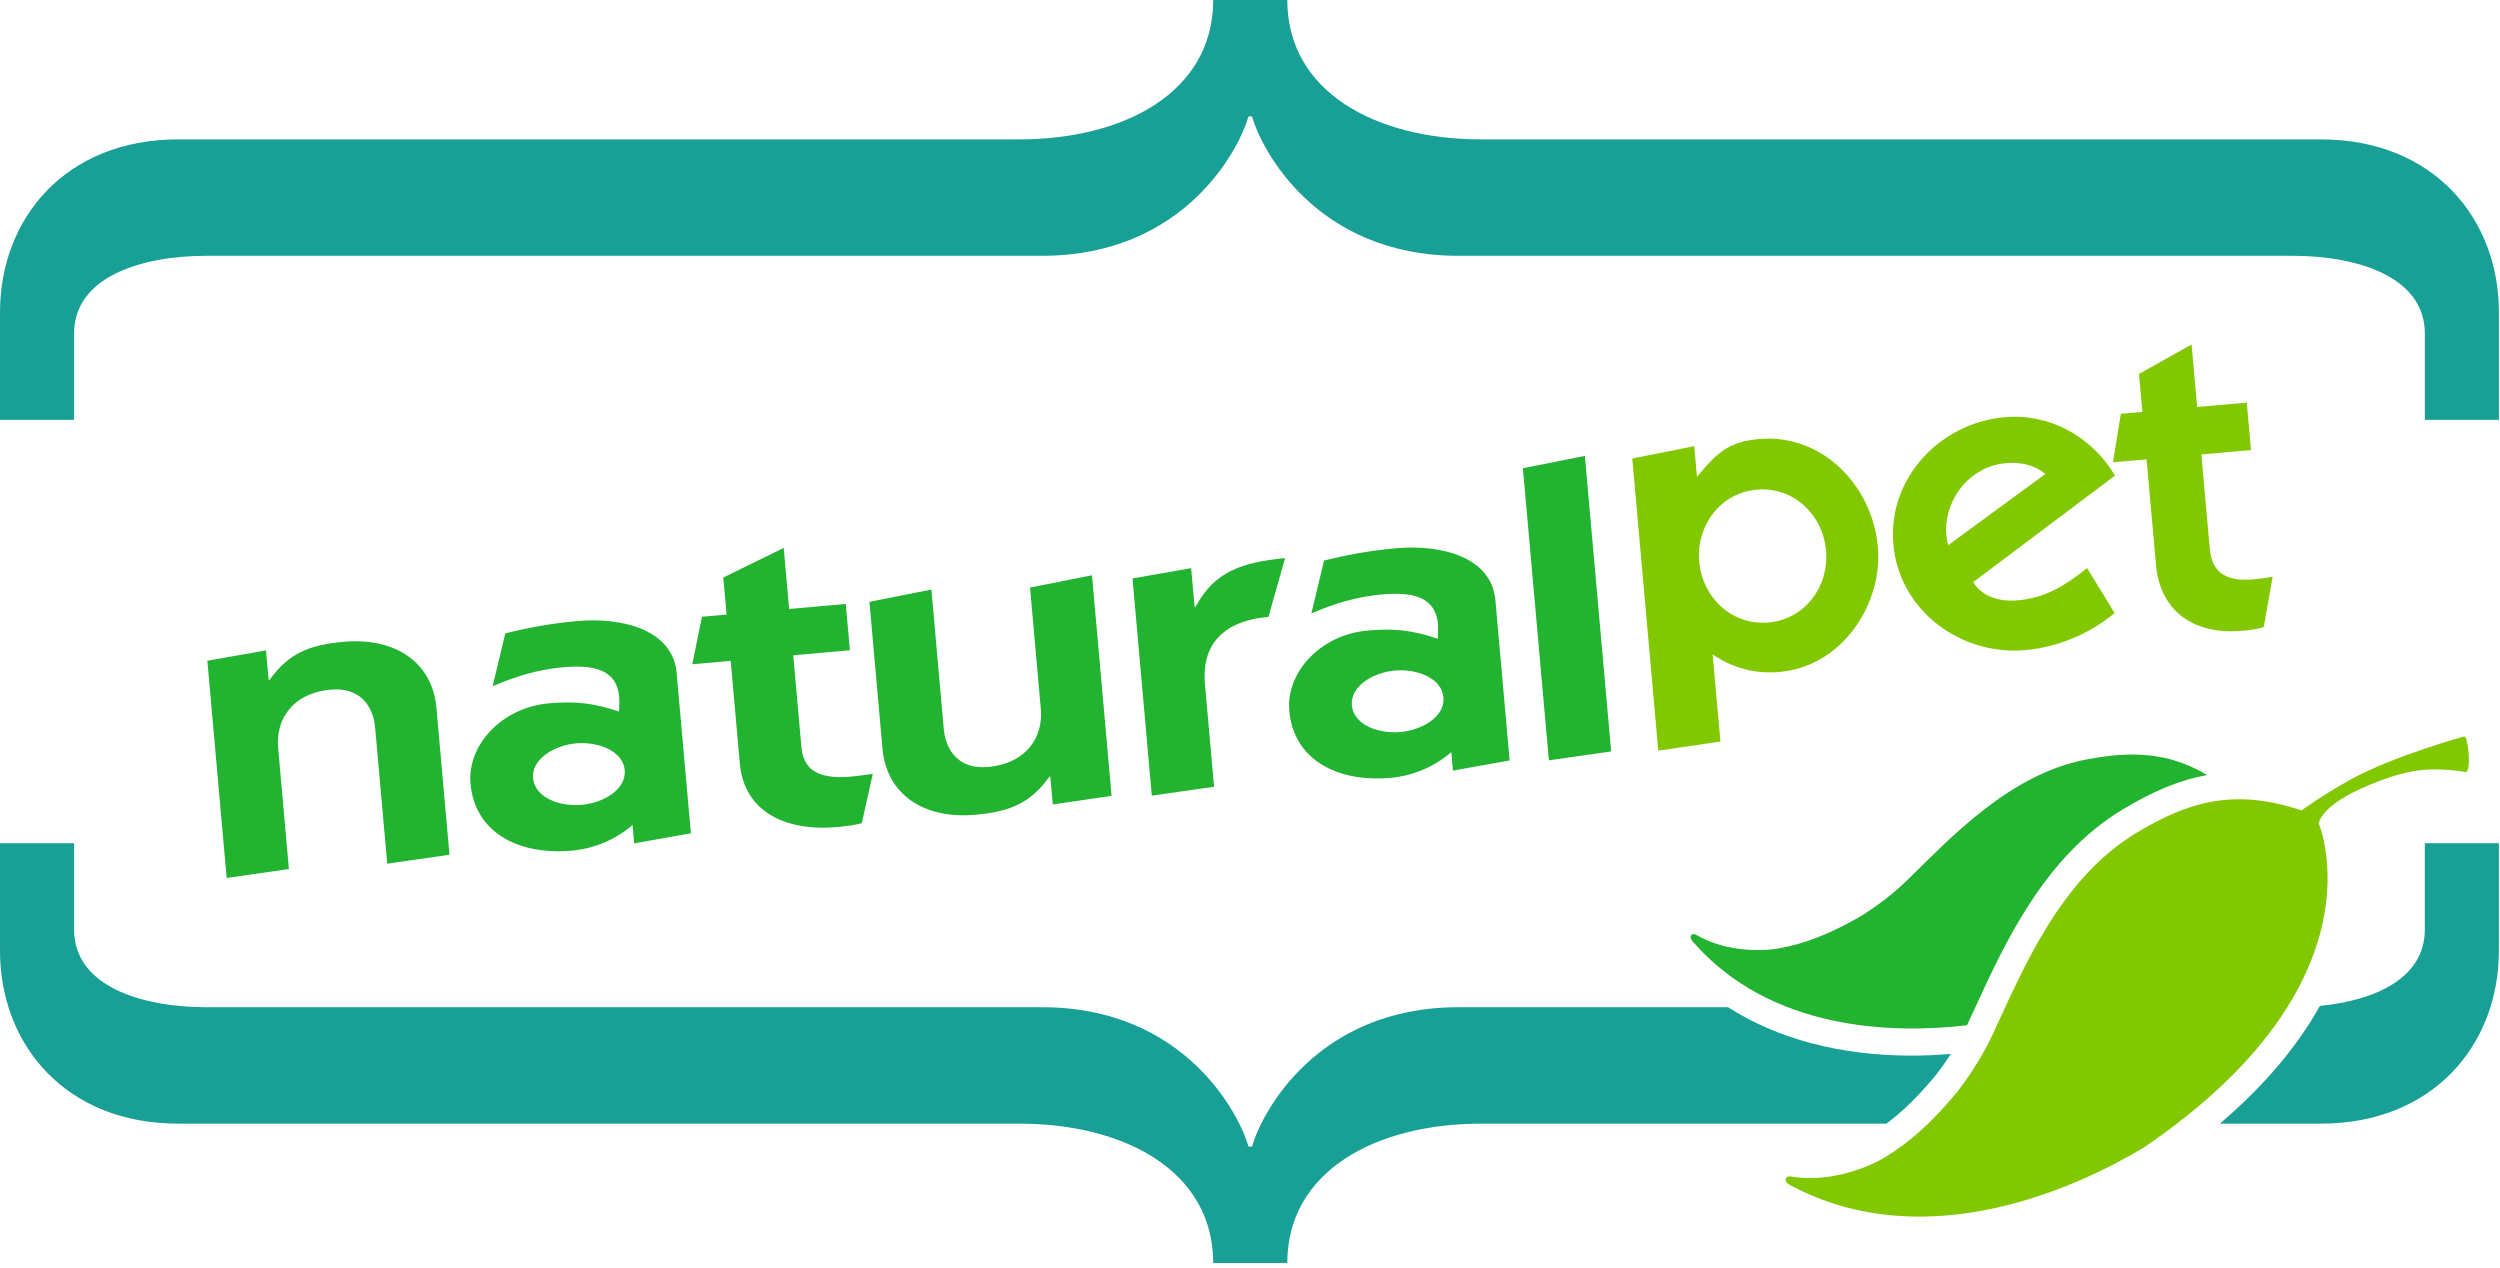<?xml version="1.0" encoding="UTF-8" standalone="no"?>
<!DOCTYPE svg PUBLIC "-//W3C//DTD SVG 1.1//EN" "http://www.w3.org/Graphics/SVG/1.1/DTD/svg11.dtd">
<svg width="100%" height="100%" viewBox="0 0 406 206" version="1.1" xmlns="http://www.w3.org/2000/svg" xmlns:xlink="http://www.w3.org/1999/xlink" xml:space="preserve" xmlns:serif="http://www.serif.com/" style="fill-rule:evenodd;clip-rule:evenodd;stroke-linejoin:round;stroke-miterlimit:2;">
    <g transform="matrix(2,0,0,2,33.673,109.315)">
        <path d="M0,-1.006L4.763,-1.844L4.976,0.549L5.057,0.542C6.6,-1.593 8.23,-2.29 11.071,-2.542C15.27,-2.916 18.273,-0.874 18.602,2.817L19.663,14.747L14.608,15.472L13.625,4.432C13.462,2.586 12.324,1.137 10.044,1.339C6.845,1.623 5.55,3.84 5.745,6.029L6.623,15.908L1.569,16.632L0,-1.006ZM24.194,-3.227C26.087,-3.705 28.071,-4.054 30.031,-4.228C33.671,-4.552 37.792,-3.54 38.106,-0.019L39.264,13.004L34.66,13.828L34.527,12.324C33.219,13.474 31.474,14.249 29.592,14.416C25.271,14.8 21.721,12.945 21.369,8.98C21.088,5.835 23.922,2.793 27.724,2.454C29.924,2.259 31.389,2.439 33.427,3.118C33.431,2.74 33.482,2.389 33.443,1.946C33.233,-0.414 31.194,-0.68 28.832,-0.47C26.835,-0.293 24.95,0.289 23.165,1.068L24.194,-3.227ZM30.391,10.694C32.191,10.534 34.028,9.44 33.889,7.867C33.751,6.327 31.748,5.543 29.948,5.703C28.147,5.863 26.311,6.989 26.449,8.528C26.589,10.102 28.59,10.854 30.391,10.694M41.894,-7.765L46.801,-10.165L47.242,-5.208L51.841,-5.617L52.175,-1.856L47.576,-1.448L48.235,5.969C48.385,7.646 49.321,8.665 52.281,8.402C52.842,8.352 53.479,8.261 54.035,8.176L53.141,12.185C52.672,12.329 51.793,12.441 51.154,12.498C46.875,12.879 43.582,11.209 43.238,7.344L42.496,-0.996L39.377,-0.718L40.162,-4.578L42.162,-4.755L41.894,-7.765ZM73.425,9.966L68.648,10.666L68.449,8.41L68.37,8.417C66.827,10.553 65.195,11.25 62.354,11.502C58.154,11.875 55.151,9.835 54.822,6.141L53.762,-5.787L58.793,-6.787L59.798,4.53C59.963,6.374 61.101,7.824 63.381,7.621C66.58,7.336 67.874,5.12 67.68,2.933L66.801,-6.947L71.832,-7.945L73.425,9.966ZM80.164,-5.379L80.246,-5.386C81.766,-8.244 83.996,-8.993 87.512,-9.341L86.163,-4.568C82.283,-4.223 80.736,-2.122 81.004,0.884L81.746,9.227L76.69,9.95L75.123,-7.687L79.885,-8.524L80.164,-5.379ZM90.676,-9.139C92.57,-9.618 94.555,-9.966 96.514,-10.141C100.154,-10.465 104.275,-9.453 104.588,-5.931L105.747,7.092L101.143,7.916L101.01,6.411C99.701,7.562 97.954,8.336 96.075,8.503C91.756,8.887 88.205,7.033 87.854,3.068C87.573,-0.077 90.405,-3.12 94.207,-3.458C96.405,-3.654 97.872,-3.474 99.909,-2.795C99.914,-3.173 99.965,-3.523 99.924,-3.967C99.717,-6.326 97.676,-6.592 95.315,-6.382C93.318,-6.206 91.433,-5.624 89.646,-4.845L90.676,-9.139ZM96.874,4.782C98.672,4.621 100.511,3.527 100.372,1.955C100.234,0.415 98.228,-0.37 96.429,-0.209C94.63,-0.05 92.796,1.076 92.933,2.616C93.072,4.188 95.073,4.942 96.874,4.782M108.933,7.084L106.822,-16.639L111.854,-17.638L113.99,6.359L108.933,7.084Z" style="fill:rgb(34,179,48);fill-rule:nonzero;"/>
    </g>
    <g transform="matrix(2,0,0,2,275.589,100.415)">
        <path d="M0,-11.492C1.688,-13.513 2.599,-14.34 5.05,-14.558C10.127,-15.009 14.242,-10.823 14.691,-5.78C15.092,-1.261 11.88,3.895 6.697,4.357C4.945,4.512 3.043,4.152 1.275,2.932L1.903,10.006L-3.144,10.743L-5.253,-12.978L-0.222,-13.979L0,-11.492ZM5.811,0.339C8.787,0.075 10.737,-2.603 10.479,-5.51C10.221,-8.418 7.829,-10.711 4.852,-10.446C1.875,-10.181 -0.077,-7.502 0.181,-4.595C0.439,-1.687 2.834,0.604 5.811,0.339M33.912,-0.429C31.874,1.27 29.288,2.348 26.661,2.581C21.408,3.048 16.422,-0.638 15.946,-5.997C15.468,-11.356 19.726,-15.863 24.98,-16.331C28.655,-16.658 32.075,-14.739 33.943,-11.587L22.428,-2.938C22.844,-2.232 23.918,-1.271 26.053,-1.461C28.332,-1.664 29.934,-2.687 31.68,-4.079L33.912,-0.429ZM28.284,-11.719C27.37,-12.484 26.254,-12.703 25.063,-12.597C22.261,-12.348 20.223,-9.872 20.219,-7.119C20.254,-6.732 20.288,-6.348 20.396,-5.934L28.284,-11.719ZM35.892,-19.843L40.163,-22.235L40.615,-17.158L44.643,-17.517L44.986,-13.662L40.958,-13.305L41.633,-5.705C41.786,-3.989 42.622,-2.935 45.212,-3.165C45.703,-3.209 46.261,-3.292 46.747,-3.371L46.017,0.718C45.607,0.86 44.838,0.965 44.279,1.015C40.531,1.347 37.62,-0.407 37.269,-4.363L36.509,-12.909L33.778,-12.667L34.417,-16.606L36.166,-16.762L35.892,-19.843Z" style="fill:rgb(130,200,0);fill-rule:nonzero;"/>
    </g>
    <g transform="matrix(2,0,0,2,209.056,68.182)">
        <path d="M0,-34.091C0,-26.641 7.162,-22.773 15.756,-22.773L83.918,-22.773C93.086,-22.773 98.384,-16.327 98.384,-8.736L98.384,0L92.369,0L92.369,-7.016C92.369,-11.6 86.927,-13.32 81.625,-13.32L13.895,-13.32C2.292,-13.32 -2.15,-22.056 -2.865,-24.635L-3.151,-24.635C-3.867,-22.056 -8.308,-13.32 -19.91,-13.32L-87.769,-13.32C-93.068,-13.32 -98.512,-11.6 -98.512,-7.016L-98.512,0L-104.528,0L-104.528,-8.736C-104.528,-16.327 -99.229,-22.773 -90.061,-22.773L-21.772,-22.773C-13.177,-22.773 -6.016,-26.641 -6.016,-34.091L0,-34.091Z" style="fill:rgb(24,160,151);fill-rule:nonzero;"/>
    </g>
    <g transform="matrix(2,0,0,2,382.052,197.351)">
        <path d="M0,-35.462C-2.442,-34.13 -4.136,-32.868 -4.136,-32.868C-9.593,-34.699 -13.348,-33.591 -17.582,-31.026C-23.842,-27.241 -26.839,-19.772 -29.238,-14.645C-30.222,-12.54 -31.614,-10.594 -32.305,-9.77C-34.241,-7.468 -35.984,-5.907 -37.957,-4.715C-39.892,-3.542 -42.984,-2.673 -45.581,-3.142C-46.077,-3.232 -46.233,-2.746 -45.7,-2.461C-34.577,3.529 -22.101,-2.385 -16.901,-5.528C2.809,-18.957 -2.746,-31.806 -2.746,-31.806C-2.746,-31.806 -2.643,-33.301 1.383,-34.946C4.401,-36.182 6.116,-36.45 9.164,-35.993C9.686,-35.876 9.393,-38.991 9.058,-38.877C9.058,-38.877 3.41,-37.316 0,-35.462" style="fill:rgb(130,200,0);fill-rule:nonzero;"/>
    </g>
    <g transform="matrix(2,0,0,2,319.434,123.38)">
        <path d="M0,21.56C0.024,21.509 0.052,21.459 0.075,21.408C0.285,20.96 0.499,20.494 0.72,20.015C3.075,14.892 6.3,7.876 12.587,4.074C15.134,2.532 17.318,1.633 19.502,1.243C16.349,-0.633 13.371,-0.703 9.811,-0.044C3.469,1.126 -1.331,6.352 -4.906,9.833C-6.373,11.262 -8.131,12.433 -8.957,12.897C-11.271,14.192 -13.192,14.936 -15.193,15.303C-17.155,15.667 -19.975,15.421 -21.97,14.225C-22.35,13.996 -22.631,14.348 -22.281,14.749C-15.943,22.044 -5.969,22.263 0,21.56" style="fill:rgb(34,179,48);fill-rule:nonzero;"/>
    </g>
    <g transform="matrix(2,0,0,2,405.818,205.115)">
        <path d="M0,-34.092L0,-25.356C0,-17.764 -5.299,-11.318 -14.466,-11.318L-22.651,-11.318C-18.771,-14.637 -16.199,-17.881 -14.536,-20.88C-10.039,-21.314 -6.014,-23.133 -6.014,-27.075L-6.014,-34.092L0,-34.092ZM-47.629,-16.84L-47.63,-16.84C-53.478,-16.84 -58.548,-18.188 -62.593,-20.771L-84.486,-20.771C-96.089,-20.771 -100.531,-12.035 -101.244,-9.456L-101.532,-9.456C-102.248,-12.035 -106.689,-20.771 -118.289,-20.771L-186.148,-20.771C-191.448,-20.771 -196.893,-22.49 -196.893,-27.075L-196.893,-34.092L-202.909,-34.092L-202.909,-25.356C-202.909,-17.764 -197.61,-11.318 -188.442,-11.318L-120.153,-11.318C-111.559,-11.318 -104.397,-7.45 -104.397,0L-98.381,0C-98.381,-7.45 -91.219,-11.318 -82.625,-11.318L-49.735,-11.318C-48.453,-12.267 -47.221,-13.467 -45.875,-15.069C-45.539,-15.469 -45.031,-16.157 -44.502,-16.981C-45.553,-16.897 -46.6,-16.84 -47.629,-16.84" style="fill:rgb(24,160,151);fill-rule:nonzero;"/>
    </g>
</svg>



